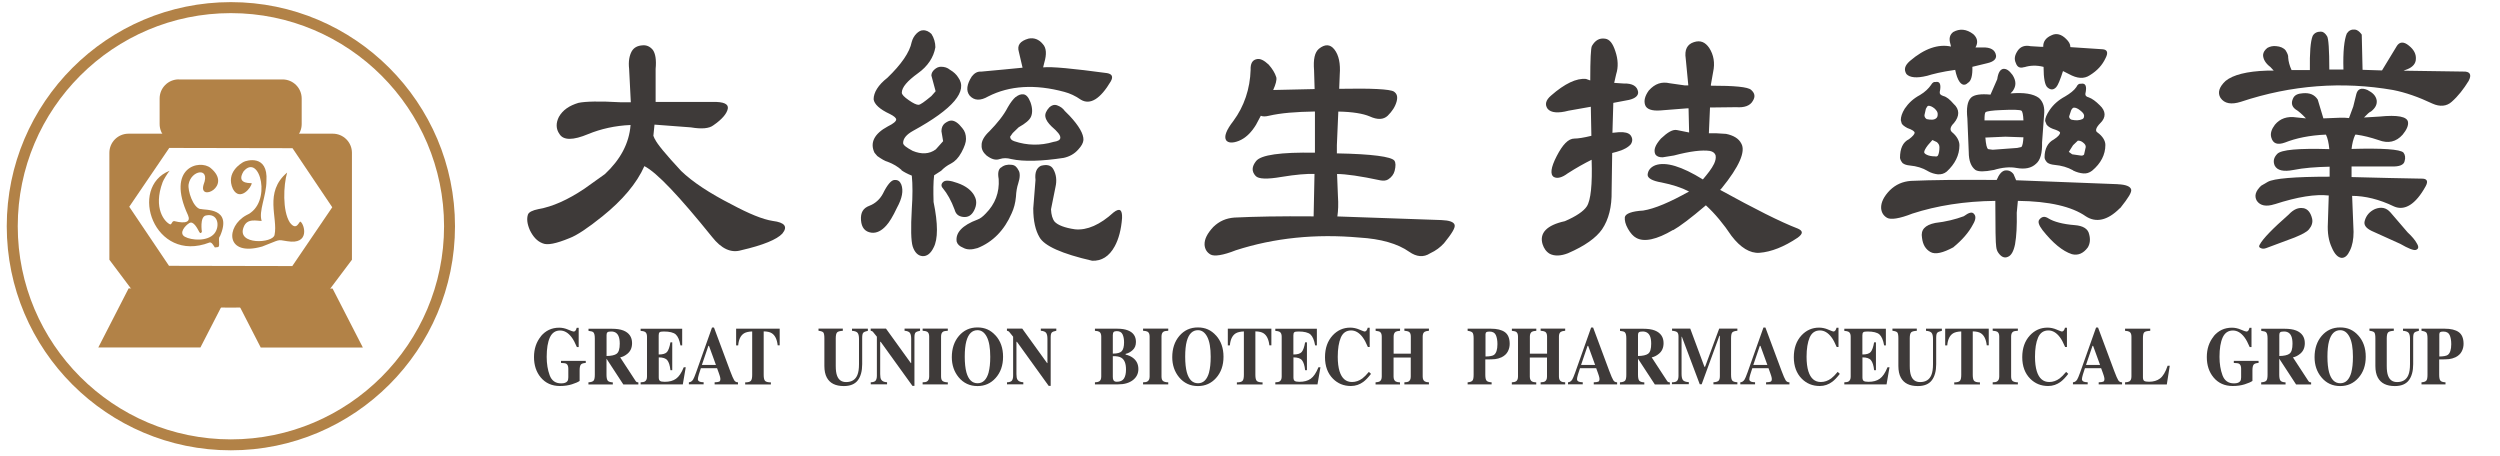 <?xml version="1.0" encoding="UTF-8"?><svg id="_圖層_1" xmlns="http://www.w3.org/2000/svg" viewBox="50 47.5 400 73"><defs><style>.cls-1{fill:#b28247;}.cls-2{fill:#3e3a39;}</style></defs><path class="cls-1" d="M82.04,80.95c-1.16-.27-2.03-2.94-1.86-3.97.38-2.26,3.53-2.82,2.4.04-.9,2.86,4.69.31,1.12-2.64-1.74-1.43-7.19-.14-3.62,7.55.45,1.03-.27,1.43-2.23.94-.41.06-.33.56-.63.53-.85-.36-2.77-2.55-1.2-6.75.09-.3.8-1.47,1.12-1.83-6.66,2.63-2.5,14.92,6.39,11.48.36-.09.63.49.85.8.15-.06.38-.01.54-.09.35-.17-.09-1.46.27-1.7,2.06-4.65-2.41-4.15-3.13-4.38ZM84.32,84.84c-1.07,1.34-3.71,1.12-4.74.54-1.03-.58.05-1.79.71-2.19.67-.41,1.3.89,1.57,1.38.27.5.44,0,.44,0,0,0-.37-2.36.63-2.59,1.97-.45,2.3,1.71,1.39,2.86Z"/><path class="cls-1" d="M90.26,76.8c-.67,0-2.41-.04-1.29-1.88,2.59-3.08,4.69,5.14.45,7.01-3.31,1.79-3.4,6.71,2.54,5.01,3.04-1.16,2.28-1.12,3.98-.85,3.71.63,2.77-2.72,2.14-3.12-.23-.15-.58,1.61-1.7.14-1.21-1.87-1.03-5.99-.44-8-3.75,3.17-1.43,7.24-2.01,9.97-.25,1.37-6.08,1.65-4.96-1.21.55-1.56,2.19-.98,2.9-1.03-.53-1.52.76-4.02.76-6.39.29-4.36-3.29-3.26-3.66-3.04-.37.21-2.92,1.67-1.7,4.33,1.12,2.07,3-.27,3-.94Z"/><path class="cls-1" d="M51.08,83.7c0,19.77,16.09,35.85,35.86,35.85s35.86-16.08,35.86-35.85-16.09-35.86-35.86-35.86-35.86,16.08-35.86,35.86ZM52.84,83.7c0-18.81,15.3-34.1,34.1-34.1s34.11,15.3,34.11,34.1-15.3,34.1-34.11,34.1-34.1-15.3-34.1-34.1Z"/><path class="cls-1" d="M78.61,60.21h16.6c1.69,0,3.06,1.37,3.06,3.06v4.08c0,1.69-1.37,3.06-3.06,3.06h-16.61c-1.69,0-3.06-1.37-3.06-3.06v-4.09c0-1.69,1.37-3.06,3.06-3.06Z"/><polygon class="cls-1" points="82.07 103.09 65.73 103.09 70.58 93.64 86.93 93.64 82.07 103.09"/><polygon class="cls-1" points="91.72 103.11 108.06 103.11 103.21 93.66 86.87 93.66 91.72 103.11"/><path class="cls-1" d="M103.25,68.89h-32.69c-1.7,0-3.06,1.37-3.06,3.06v17.11l4.59,6.12s6.29,1.55,14.81,1.54c8.47.01,14.81-1.54,14.81-1.54l4.6-6.12v-17.11c0-1.69-1.37-3.06-3.06-3.06ZM96.76,90.07l-19.72-.04-6.36-9.45,6.4-9.41,19.72.04,6.36,9.45-6.4,9.42Z"/><path class="cls-2" d="M154.79,69.76c.32.73,1.71,2.42,4.19,5.09,1.8,1.74,4.51,3.54,8.12,5.38,2.71,1.45,4.92,2.37,6.54,2.62,1.94.24,2.44.92,1.53,2.03-.86.92-3.02,1.84-6.59,2.66-1.62.48-3.16-.24-4.65-2.13-5.23-6.49-8.84-10.32-10.83-11.33-1.22,2.76-3.52,5.47-6.72,8.04-2.35,1.89-4.1,3.05-5.28,3.49-2.12.87-3.52,1.16-4.28.82-.9-.34-1.53-1.07-2.03-2.08-.45-1.02-.54-1.84-.32-2.52.14-.39.72-.68,1.67-.87,2.26-.39,4.74-1.5,7.4-3.29l3.25-2.32c2.44-2.28,3.88-4.89,4.1-7.85-2.48.1-4.78.63-6.77,1.45-2.44,1.02-3.97,1.02-4.6,0-.59-.82-.59-1.79-.09-2.76.63-1.11,1.67-1.79,3.11-2.23,1.13-.24,3.38-.29,6.72-.1h1.67l-.27-5.33c-.14-1.21.04-2.13.41-2.81.36-.63.95-.92,1.76-.97.63-.05,1.17.19,1.62.73.41.58.59,1.55.45,3.05v5.28h9.11c1.8-.05,2.57.34,2.44,1.07-.14.77-.9,1.7-2.3,2.66-.68.53-1.89.63-3.61.34l-5.82-.44-.18,1.79.23.53Z"/><path class="cls-2" d="M193.08,76.3c.59-.05.9.19,1.13.73.36.97.14,2.18-.68,3.68-.68,1.45-1.26,2.37-1.71,2.86-.77.87-1.58,1.26-2.39,1.16-1.04-.14-1.58-.82-1.67-1.99-.09-1.21.32-1.94,1.35-2.32.9-.34,1.67-1.02,2.16-1.94.68-1.4,1.31-2.13,1.8-2.18ZM194.25,74.7c-.59-.53-1.31-.97-2.21-1.31-.41-.1-.99-.44-1.67-.92l-.45-.53c-.77-1.6-.04-3.05,2.12-4.21.9-.44,1.35-.82,1.35-1.11,0-.24-.32-.53-.99-.87-1.67-.77-2.53-1.6-2.62-2.37,0-1.07.72-2.28,2.21-3.44,2.21-2.13,3.56-4.07,3.88-5.71.14-.53.41-1.02.81-1.4.32-.29.63-.48.95-.48.54-.05.99.19,1.4.58.41.63.63,1.4.63,2.13-.27,1.6-1.22,3.05-2.8,4.17-1.67,1.21-2.57,2.23-2.57,3.1,0,.29.36.68,1.13,1.21.68.48,1.22.73,1.53.73s.95-.48,2.07-1.4l.68-.77-.68-2.52c0-.34.18-.68.45-.92.36-.34.72-.48,1.08-.48.59,0,1.04.15,1.44.48.59.34,1.04.77,1.31,1.21,1.62,2.18-.77,5.04-7.22,8.57-1.04.58-1.58,1.21-1.58,1.94,0,.34.54.73,1.53,1.26,1.4.58,2.66.53,3.7-.24l1.17-1.31-.27-1.6c0-.53.18-.97.54-1.26.41-.29.72-.44,1.04-.44.54,0,1.13.39,1.76,1.21.41.48.59,1.02.59,1.74,0,.53-.23,1.21-.72,2.13-.5.92-1.04,1.45-1.67,1.79-.68.34-1.17.73-1.58,1.16l-1.13.73c-.14,1.11-.14,2.52-.09,4.26.72,3.49.72,5.96,0,7.31-.45.92-1.04,1.4-1.76,1.36-.72-.05-1.26-.58-1.58-1.55-.27-.87-.32-2.91-.14-6.05.14-2.03.14-3.83,0-5.28-.72-.29-1.26-.58-1.67-.87ZM205.89,78.82c.41.68.41,1.5-.04,2.37-.41.77-.95,1.11-1.76,1.02-.77-.1-1.17-.48-1.35-1.16-.54-1.45-1.17-2.57-1.89-3.44-.32-.34-.27-.73.09-1.02.32-.29,1.08-.24,2.25.19,1.4.48,2.26,1.21,2.71,2.03ZM210.17,74.31c.45-.39,1.04-.53,1.71-.44.5.05.81.34,1.08.87.27.39.27,1.16-.05,2.13-.18.53-.32,1.26-.36,2.13-.09.97-.32,1.84-.68,2.62-1.17,2.71-3.02,4.6-5.46,5.57-.95.29-1.71.29-2.3-.05-.59-.24-.9-.53-1.04-.97-.23-1.4.86-2.62,3.34-3.54.41-.15.81-.44,1.31-.97,1.49-1.5,2.21-3.34,2.07-5.52-.18-.97-.04-1.55.36-1.84ZM213.02,55.81c-.32-1.07.18-1.74,1.53-2.13.86-.19,1.67.1,2.3.87.59.63.63,1.65.23,3l-.18.73c1.35-.15,4.83.19,10.24.92.81.15.99.58.59,1.31-1.67,2.81-3.29,3.83-4.78,2.95-.9-.63-1.76-1.02-2.66-1.26-4.65-1.26-8.75-1.02-12.18.73-1.26.73-2.25.68-2.98-.15-.59-.77-.45-1.79.36-3.05.41-.53.9-.82,1.49-.77l3.65-.34,2.98-.29-.59-2.52ZM212.52,63.03c.41-.34.81-.48,1.22-.44.45.05.81.44,1.13,1.26.32.87.36,1.7.09,2.32-.23.53-.86,1.07-1.98,1.7l-.95.92-.41.58c0,.34.23.58.68.73,2.03.68,4.15.73,6.27.1.68-.1,1.04-.29,1.08-.63.05-.44-.45-1.02-1.4-1.84-.54-.53-.9-1.02-.99-1.55-.09-.44.14-.97.63-1.5.36-.34.77-.48,1.22-.34.54.19.95.48,1.26.92l.77.77c1.49,1.6,2.25,2.91,2.21,3.87-.04.48-.32.97-.81,1.5-.63.73-1.44,1.16-2.35,1.36-3.52.53-6.36.63-8.39.19-.68-.19-1.26-.19-1.85,0-.68.24-1.35,0-2.12-.58-.54-.48-.81-1.02-.77-1.6-.05-.68.41-1.5,1.26-2.28,1.22-1.26,2.26-2.52,2.93-3.83.45-.78.86-1.31,1.26-1.65ZM216.58,74.02c.9-.24,1.58-.1,1.94.53.5.87.59,1.84.36,2.86l-.72,3.58c.04.87.23,1.55.59,1.99.5.53,1.58.97,3.25,1.21,1.94.19,4.01-.73,6.18-2.71.95-.73,1.4-.48,1.35.92-.14,1.84-.54,3.34-1.17,4.5-.9,1.65-2.12,2.37-3.61,2.32-4.83-1.11-7.67-2.37-8.44-3.78-.63-1.07-.99-2.57-.99-4.6l.36-4.55c-.14-1.21.18-1.94.9-2.28Z"/><path class="cls-2" d="M260.33,75.33c-1.22-.05-3.02.1-5.32.48-2.26.39-3.65.34-4.1-.15-.68-.73-.63-1.5.05-2.37.77-1.02,3.97-1.45,9.43-1.36v-6.59c-3.07.05-5.46.24-7.35.68-.59.14-.99.14-1.31,0l-.77,1.45c-.77,1.26-1.67,2.13-2.75,2.57-.99.39-1.71.34-2.03-.1-.36-.58,0-1.6,1.17-3.1,1.71-2.32,2.66-5.13,2.75-8.18-.04-.97.27-1.55.95-1.69.54-.15,1.17.15,1.94.87.59.68.99,1.31,1.22,2.03.09.44-.09,1.11-.5,2.03l6.63-.15-.09-3c-.14-1.74.09-2.86.77-3.44.95-.77,1.8-.77,2.48.1.72.92.99,2.28.86,4.02l-.09,2.28c5.19-.1,8.12.05,8.75.44.5.34.63.82.45,1.55-.23.87-.72,1.6-1.44,2.32-.68.63-1.62.68-2.89.1-1.04-.44-2.71-.73-5.01-.77l-.23,5.38v1.31c5.64.1,8.71.53,9.2,1.16.23.34.23.87.04,1.65-.14.53-.5,1.02-1.04,1.36-.32.19-.72.24-1.22.15-3.16-.68-5.55-1.02-6.95-1.02l.14,3.54c.09,1.31.04,2.32-.09,3.25l16.64.58c1.26.05,1.98.29,2.12.77.14.44-.45,1.4-1.71,2.95-.59.63-1.26,1.16-2.21,1.6-1.04.68-2.17.58-3.34-.24-1.85-1.31-4.56-2.08-7.98-2.28-6.99-.63-13.62.05-19.76,2.03-2.07.82-3.47,1.02-4.06.68-.59-.34-.9-.87-.95-1.55-.04-.92.45-1.84,1.4-2.86.95-.92,2.03-1.4,3.38-1.5,3.07-.15,7.31-.24,12.67-.19l.14-6.78Z"/><path class="cls-2" d="M307.86,78.09c.04,2.47-.45,4.5-1.53,6.1-.95,1.36-2.75,2.66-5.46,3.83-1.13.44-2.12.48-2.89.1-.59-.34-.95-.87-1.17-1.55-.54-1.79.68-3.05,3.56-3.68,1.8-.77,3.02-1.6,3.52-2.37.63-.97.9-3.49.77-7.46-1.17.58-2.48,1.31-3.83,2.18-.9.68-1.67.87-2.21.58-.63-.39-.5-1.5.45-3.34.95-1.84,1.85-2.81,2.84-2.81.59,0,1.53-.15,2.71-.44l-.09-4.65-3.56.63c-1.67.44-2.8.34-3.34-.29-.5-.68-.32-1.4.54-2.13,2.21-1.94,4.1-2.81,5.59-2.66l.68.24c0-3.34.09-5.23.27-5.52.5-.87,1.17-1.31,2.12-1.16.72.1,1.22.77,1.62,1.99.45,1.31.5,2.57.14,3.68l-.32,1.4,1.49.1c1.44-.05,2.21.44,2.34,1.36.05.58-.45,1.02-1.44,1.26l-2.53.48-.14,4.79,1.04-.1c.9-.05,1.53.1,1.85.48.36.48.36.97.05,1.45-.41.48-1.17.92-2.26,1.21l-.72.19-.09,6.1ZM317.69,84.29c-2.62,1.55-4.65,1.99-5.91,1.26-.45-.24-.9-.73-1.31-1.45-.41-.73-.54-1.31-.5-1.84.09-.58,1.13-.97,2.93-1.07,1.85-.29,4.33-1.36,7.35-3.05-1.22-.63-2.71-1.11-4.42-1.45-1.44-.24-2.21-.68-2.21-1.21.04-.73.5-1.26,1.26-1.55,1.67-.58,4.2.19,7.58,2.28.77-.92,1.4-1.69,1.8-2.52.23-.53.32-.92.23-1.36-.13-.34-.41-.58-.9-.68-1.26-.19-3.2.05-5.77.73l-1.8.29c-.59,0-.95-.15-1.17-.48-.32-.73,0-1.5.9-2.52,1.08-1.02,1.89-1.5,2.57-1.36l1.94.39-.09-3.87h-.18l-4.33.34c-1.35.1-2.21-.19-2.44-.87-.23-.68-.04-1.45.59-2.32.99-1.11,2.07-1.45,3.34-1.16l2.39.34h.59l-.41-4.26c-.23-1.45.23-2.32,1.31-2.66,1.04-.34,1.8,0,2.44.92.72,1.11.95,2.42.63,3.87l-.36,2.03v.15c3.74,0,5.95.19,6.45.68.59.53.68,1.07.27,1.74-.45.82-1.4,1.11-2.66,1.02l-4.2.05-.18,4.12h1.13l1.62.1c1.17.24,2.03.73,2.44,1.55.72,1.26-.32,3.68-3.16,7.17l-.23.24c5.46,3,9.65,5.13,12.45,6.2.86.39.81.82-.04,1.45-2.16,1.45-4.24,2.28-6.13,2.42-1.49.1-3.02-.82-4.46-2.71-1.26-1.89-2.66-3.58-4.1-4.89-2.44,2.08-4.2,3.39-5.23,3.97Z"/><path class="cls-2" d="M388.86,76.98c1.26.05,1.98.34,2.12.82.14.44-.45,1.36-1.71,2.95l-.13.1c-1.94,1.94-3.79,2.32-5.41,1.26-2.21-1.55-5.86-2.42-10.87-2.47l-.18,1.89c.04,2.08-.04,3.73-.27,5.04-.23,1.16-.63,1.84-1.17,2.03-.54.24-1.04,0-1.49-.63-.18-.24-.32-.58-.36-1.02-.09-.44-.14-2.95-.14-7.31-4.92.05-9.38.77-13.26,2.03-2.08.82-3.47,1.02-4.06.68-.59-.34-.9-.87-.95-1.55-.04-.92.45-1.89,1.4-2.86.95-.92,2.03-1.4,3.38-1.5,3.29-.15,7.85-.19,13.71-.15.36-.87.77-1.36,1.26-1.5.54-.1,1.04.05,1.44.58l.41.97,16.28.63ZM358.42,74.85c-.81-.48-1.76-.77-2.84-.87-.5-.05-.86-.15-1.17-.39-.23-.29-.36-.53-.41-.82,0-1.5.45-2.52,1.44-3,.59-.44.9-.82.9-1.02,0-.24-.36-.48-1.17-.77-.45-.24-.77-.48-.9-.73l-.14-.53c0-.53.18-1.11.63-1.84.59-.87,1.35-1.6,2.44-2.18.81-.48,1.4-1.07,1.76-1.6.23-.39.45-.53.72-.48.68-.15.95.34.68,1.6-.04.34.14.48.54.63.59.15,1.08.58,1.67,1.26.99.87.99,1.99.04,3.1-.59.58-.68,1.11-.27,1.45.77.63,1.17,1.4,1.17,2.08,0,1.6-.72,3-2.03,4.21-.41.34-.9.48-1.44.44-.45-.05-1.04-.19-1.62-.53ZM358.28,59.64c-1.58.39-2.71.29-3.25-.29-.45-.73-.27-1.36.54-2.08,2.35-2.03,4.6-2.76,6.59-2.32l-.09-.39c-.27-.87-.13-1.5.45-1.94,1.04-.58,2.12-.48,3.2.34.59.53.77,1.16.5,1.84l-.14.29h1.08c1.35-.05,2.08.39,2.21,1.31.04.53-.36.97-1.4,1.21l-2.39.58c.04,1.36-.18,2.28-.72,2.57-.45.44-.9.39-1.31-.14-.32-.44-.54-1.07-.72-1.94-2.12.29-3.65.68-4.56.97ZM362.57,87.05c-1.71.92-2.93,1.21-3.7.77-.77-.44-1.22-1.16-1.35-2.28-.23-1.26.45-2.03,2.12-2.37,1.67-.19,3.25-.58,4.56-1.07.86-.63,1.35-.73,1.62-.39.36.34.32.92-.14,1.69-.68,1.31-1.76,2.52-3.11,3.63ZM359.18,69.91l-.72.82c-.41.53-.59.92-.59,1.11,0,.15.13.29.45.44.32.15.77.24,1.31.24.18.05.36,0,.45-.15.14-.29.23-.73.23-1.31,0-.34-.14-.58-.41-.82l-.72-.34ZM358.55,64.43c-.14,0-.27.19-.41.48l-.23,1.02c0,.29.14.48.36.63.68.14,1.22.14,1.53-.15.13-.1.23-.29.23-.58.04-.34-.14-.63-.5-.97-.36-.29-.68-.44-.99-.44ZM368.97,74.7c-1.49.29-2.39.29-2.89,0-.72-.53-1.08-1.5-1.08-2.86l-.22-5.38c-.18-1.65,0-2.76.59-3.34.5-.48,1.58-.63,3.11-.48l1.08-2.47c.14-1.02.45-1.55.95-1.65.5-.05.95.24,1.49.97.59.92.63,1.74.04,2.57l-.36.39c2.12-.19,3.65.05,4.56.73.68.63.95,1.5.81,2.76l-.32,4.36c.04,1.7-.27,2.81-.95,3.39-.77.73-1.8.92-3.16.68-.99-.19-2.25-.1-3.65.34ZM373.75,66.76c-.04-.87-.14-1.4-.32-1.55-.23-.15-1.31-.19-3.2-.1-1.49.05-2.35.19-2.53.34-.14.1-.18.53-.18,1.31h6.22ZM367.66,69.52c.09,1.11.22,1.7.45,1.84l.72.1,3.92-.29.68-.15c.18-.24.27-.73.32-1.55l-2.89-.1-3.2.14ZM373.89,58.23c-.72.24-1.13,0-1.35-.63-.32-.68-.18-1.31.32-2.03.45-.63,1.13-.87,2.03-.68l1.67.1h.36c-.04-.82.41-1.45,1.31-1.84.77-.39,1.58-.19,2.35.58.45.44.68.82.68,1.31l5.14.34c.77.05.95.53.5,1.4-.54,1.16-1.35,2.03-2.53,2.76-.95.63-2.03.53-3.34-.19l-.95-.48c-.45,1.4-.81,2.28-1.08,2.57-.45.48-.9.48-1.4.05-.41-.34-.63-1.45-.63-3.29-1.13-.29-2.16-.24-3.07.05ZM381.96,83.52c1.31.1,2.12.58,2.3,1.45.23.82.14,1.55-.22,2.13-.72.97-1.58,1.31-2.53,1.07-1.49-.48-3.07-1.79-4.69-3.83-.63-.82-.81-1.4-.5-1.74.41-.48.86-.53,1.44-.15.86.53,2.3.92,4.19,1.07ZM381.69,74.75c-.86-.48-1.85-.77-2.98-.87-.45-.05-.86-.14-1.17-.39-.27-.29-.41-.58-.41-.82,0-1.4.54-2.37,1.49-2.86.68-.44.99-.82.99-1.07,0-.19-.41-.39-1.17-.63-.5-.19-.81-.44-.99-.68l-.23-.58c0-.44.23-1.02.72-1.74.59-.87,1.4-1.6,2.48-2.18.81-.48,1.44-.97,1.8-1.5.18-.39.41-.58.72-.53.77-.15.99.39.72,1.6-.04.29.14.48.54.58.54.19,1.13.63,1.76,1.26.99.92,1.04,1.94.09,2.86-.72.73-.86,1.26-.45,1.5.81.58,1.26,1.31,1.26,1.99,0,1.55-.72,2.95-2.12,4.12-.45.34-.9.48-1.4.44-.54-.05-1.08-.19-1.67-.48ZM382.46,70l-.77.73-.68,1.07.54.39,1.31.19c.27.05.45,0,.59-.15l.27-1.21c0-.29-.13-.48-.45-.73-.23-.19-.5-.29-.81-.29ZM381.83,64.72c-.13,0-.32.14-.45.44l-.32.97c0,.24.14.44.41.53.72.15,1.26.1,1.71-.1.18-.1.27-.24.27-.48.04-.29-.18-.58-.63-.92-.36-.29-.68-.44-.99-.44Z"/><path class="cls-2" d="M433.47,54.89c.45-.73,1.13-.77,1.94-.1.86.68,1.17,1.4,1.13,2.13,0,.73-.5,1.31-1.35,1.65l-.63.24,9.52.14c1.13-.05,1.44.48.9,1.5-.81,1.31-1.67,2.42-2.71,3.34-.81.73-1.89.82-3.07.29-2.26-1.07-4.33-1.79-6.31-2.18-8.07-1.4-16.24-.82-24.36,1.89-1.53.48-2.62.29-3.25-.63-.5-.82-.23-1.74.81-2.71,1.17-.97,3.43-1.55,6.63-1.65h1.08l-.54-.58c-.77-.58-1.17-1.26-1.17-1.94.04-.44.27-.77.68-1.11.41-.24.9-.34,1.4-.29.68.05,1.22.29,1.53.68.27.44.45.82.41,1.16.04.63.23,1.31.54,1.99h2.93c-.04-2.76.09-4.6.45-5.47.27-.48.72-.68,1.31-.68.36,0,.68.24.99.73.23.34.36,2.18.36,5.33h2.26c-.09-2.86.13-4.79.54-5.76.32-.48.72-.68,1.31-.63.36.05.68.29.99.68l.09.14.13,5.62,3.11.1,2.35-3.87ZM413.94,80.17c-1.35.44-2.3.24-2.84-.53-.45-.77-.23-1.55.68-2.42l1.08-.63c.95-.53,4.24-.82,9.88-.82v-1.6c-2.21.05-4.15.19-5.82.53-1.53.29-2.57.1-2.98-.73-.27-.68-.14-1.26.41-1.84.63-.68,3.43-.92,8.34-.77-.09-.97-.27-1.79-.54-2.32-2.62.1-4.83.58-6.54,1.26-1.22.44-1.94.19-2.21-.82-.18-.63.04-1.31.59-2.03.81-.97,1.94-1.4,3.47-1.16l1.49.15c-.59-.63-1.17-1.16-1.67-1.45-.59-.44-.72-1.02-.41-1.7.23-.58.77-.82,1.58-.87,1.13-.1,1.89.24,2.39,1.02l.9,3c2.03-.1,3.43-.15,4.1-.05l.68-1.84.5-2.03c.23-.82.81-1.02,1.76-.63.86.44,1.35.92,1.49,1.65.09.68-.23,1.26-.9,1.79-.27.1-.63.44-1.13.97l2.48-.15c2.89-.29,4.42,0,4.56.87.09.58-.23,1.26-.86,2.03-1.04,1.16-2.3,1.45-3.83.87-1.31-.44-2.48-.73-3.52-.87h-.23c-.32.68-.5,1.45-.59,2.28,4.92-.14,7.76.05,8.3.58.27.34.36.82.18,1.4-.13.58-.86.87-2.03.82h-6.45v1.7l6.04.15,5.05.1c.99-.05,1.22.39.77,1.21-1.62,2.95-3.38,3.97-5.05,3.25-2.39-1.16-4.69-1.7-6.72-1.7l.23,5.76c0,1.16-.18,2.18-.59,3-.36.77-.77,1.16-1.31,1.16-.59-.05-1.13-.58-1.58-1.65-.5-1.07-.72-2.32-.63-3.92l.14-4.41c-2.08-.24-4.96.19-8.66,1.4ZM418.54,80.8c.72.14,1.17.73,1.4,1.69.13.58-.05,1.16-.5,1.7-.36.44-1.13.82-2.3,1.31l-4.56,1.7c-.41.15-.68.1-.95-.05-.18-.1-.23-.24-.09-.48.5-.97,2.12-2.62,4.65-4.84.81-.87,1.58-1.16,2.35-1.02ZM428.37,82.79c.23-.82.77-1.45,1.62-1.84.99-.39,1.8-.24,2.48.53l2.75,3.2c.68.63,1.22,1.26,1.49,1.79.32.53.27.87-.18,1.02-.36.1-1.22-.24-2.48-.97l-4.6-2.08c-.9-.44-1.31-.97-1.08-1.65Z"/><path class="cls-2" d="M136.53,101.31c.77-.92,1.74-1.38,2.94-1.38.48,0,.95.1,1.43.31.47.2.77.31.88.31.12,0,.22-.05.3-.15.08-.1.14-.25.19-.45h.32v3.08h-.29c-.28-.67-.56-1.2-.85-1.58-.54-.71-1.15-1.07-1.84-1.07-.74,0-1.29.37-1.63,1.11-.34.74-.51,1.78-.51,3.12,0,1.1.16,2.08.48,2.94.32.86.93,1.29,1.84,1.29.49,0,.82-.12.99-.35.1-.13.15-.34.15-.61v-1.39c0-.4-.11-.66-.32-.79-.14-.08-.42-.12-.85-.13v-.33h3.96v.33c-.4.02-.66.11-.79.27-.13.17-.19.48-.19.93v1.68c-.26.18-.67.36-1.24.54-.57.18-1.21.27-1.92.27-1.28,0-2.3-.46-3.07-1.38-.71-.86-1.07-1.94-1.07-3.25s.37-2.42,1.11-3.32Z"/><path class="cls-2" d="M144.16,108.67c.39-.02.66-.11.8-.25.14-.15.21-.46.21-.95v-5.83c0-.51-.08-.84-.25-.99-.11-.1-.37-.17-.76-.21v-.34h3.71c.77,0,1.39.09,1.87.28.92.37,1.39,1.05,1.39,2.02,0,.72-.24,1.28-.73,1.69-.37.31-.76.51-1.17.59l2.45,3.75c.06.1.13.17.2.2.07.03.16.05.26.06v.32h-2.41l-2.69-4.12h0v2.58c0,.46.07.78.2.94.13.16.41.25.81.27v.33h-3.9v-.33ZM148.67,104.09c.32-.23.49-.76.49-1.59,0-.51-.06-.91-.19-1.21-.21-.5-.6-.75-1.17-.75-.31,0-.51.04-.61.13-.1.09-.14.23-.14.43v3.36c.76-.01,1.3-.13,1.62-.36Z"/><path class="cls-2" d="M152.5,109v-.33c.33-.01.57-.06.7-.15.21-.14.32-.39.32-.77v-6.39c0-.38-.11-.64-.33-.77-.13-.08-.36-.13-.69-.15v-.34h6.65v2.66h-.28c-.15-.85-.4-1.43-.75-1.75-.35-.31-.99-.47-1.92-.47-.35,0-.58.04-.67.13-.1.08-.14.25-.14.5v3.05c.66,0,1.1-.13,1.34-.41.23-.28.41-.8.54-1.54h.29v4.46h-.29c-.08-.75-.25-1.28-.5-1.59-.25-.31-.71-.46-1.37-.46v3.19c0,.28.06.47.19.57.13.1.38.15.77.15.74,0,1.34-.16,1.8-.49.47-.33.88-.94,1.24-1.84h.32l-.47,2.74h-6.75Z"/><path class="cls-2" d="M160.22,108.67c.28-.02.5-.17.67-.43.11-.17.26-.54.47-1.11l2.56-7.22h.32l2.58,6.93c.29.78.51,1.28.65,1.5.14.23.35.33.61.33v.33h-3.74v-.33c.38-.02.62-.05.74-.11.12-.06.18-.2.18-.43,0-.1-.03-.26-.09-.47-.04-.12-.09-.27-.15-.45l-.29-.8h-2.59c-.17.52-.28.87-.33,1.02-.1.34-.15.59-.15.74,0,.19.11.33.33.41.13.05.33.07.59.08v.33h-2.36v-.33ZM164.55,105.89l-1.11-3.05h-.1l-1.04,3.05h2.25Z"/><path class="cls-2" d="M167.8,100.09h6.95v2.66s-.32,0-.32,0c-.11-.95-.42-1.6-.94-1.93-.29-.19-.72-.29-1.3-.3v6.95c0,.49.07.81.22.97.15.16.46.24.93.24v.33h-4.11v-.33c.45,0,.75-.08.9-.24.15-.16.22-.48.22-.96v-6.95c-.56.02-1,.12-1.3.3-.55.34-.86.99-.94,1.93h-.33v-2.66Z"/><path class="cls-2" d="M184.85,100.09v.34c-.45.02-.75.1-.9.24-.15.14-.23.46-.23.97v4.42c0,.67.07,1.19.21,1.55.25.68.73,1.02,1.45,1.02.89,0,1.49-.38,1.8-1.13.17-.41.26-.99.26-1.73v-4.04c0-.47-.08-.8-.23-.98-.15-.18-.45-.29-.89-.32v-.34h2.54v.34c-.37.08-.61.18-.73.3-.12.12-.18.39-.18.81v4.22c0,1.12-.24,1.99-.71,2.6-.47.61-1.22.91-2.23.91-1.33,0-2.23-.45-2.72-1.36-.26-.48-.39-1.1-.39-1.86v-4.42c0-.5-.06-.81-.17-.94-.11-.13-.37-.22-.77-.27v-.34h3.9Z"/><path class="cls-2" d="M189.28,108.67c.43-.01.7-.11.83-.28.12-.17.19-.43.19-.77v-6.25c-.35-.45-.57-.72-.65-.8-.08-.08-.2-.13-.34-.15v-.34h2.45l3.97,5.51h.06v-3.87c0-.45-.07-.77-.21-.96-.14-.19-.43-.31-.85-.34v-.34h2.48v.34c-.36.07-.6.16-.72.28-.12.12-.18.37-.18.77v7.77h-.32l-5.08-7.05h-.08v5.17c0,.41.05.69.15.86.15.27.47.42.95.44v.33h-2.61v-.33Z"/><path class="cls-2" d="M197.62,108.67c.33,0,.56-.05.7-.14.23-.14.35-.4.35-.79v-6.39c0-.39-.11-.65-.33-.78-.14-.08-.38-.13-.72-.15v-.34h4.03v.34c-.36.02-.61.06-.74.14-.23.13-.34.39-.34.79v6.39c0,.37.09.62.27.74.18.12.45.19.81.19v.33h-4.03v-.33Z"/><path class="cls-2" d="M209.3,101.18c.79.88,1.19,2.01,1.19,3.4s-.4,2.52-1.19,3.4c-.77.86-1.74,1.29-2.9,1.29-1.23,0-2.24-.47-3.02-1.41-.72-.88-1.09-1.95-1.09-3.21,0-1.38.38-2.52,1.14-3.41.77-.9,1.75-1.35,2.96-1.35s2.13.43,2.9,1.29ZM208.18,107.07c.17-.64.26-1.46.26-2.49,0-1.4-.18-2.46-.55-3.18-.37-.71-.86-1.07-1.49-1.07-.87,0-1.47.59-1.79,1.78-.17.63-.25,1.45-.25,2.46s.09,1.86.26,2.49c.32,1.17.92,1.76,1.79,1.76s1.46-.59,1.78-1.76Z"/><path class="cls-2" d="M211.08,108.67c.43-.01.7-.11.83-.28.12-.17.19-.43.19-.77v-6.25c-.35-.45-.57-.72-.65-.8-.08-.08-.2-.13-.34-.15v-.34h2.45l3.97,5.51h.06v-3.87c0-.45-.07-.77-.21-.96-.14-.19-.43-.31-.85-.34v-.34h2.48v.34c-.36.07-.6.16-.72.28-.12.12-.18.37-.18.77v7.77h-.32l-5.08-7.05h-.08v5.17c0,.41.05.69.15.86.15.27.47.42.95.44v.33h-2.61v-.33Z"/><path class="cls-2" d="M225.19,108.67c.31-.01.54-.06.67-.14.23-.14.34-.4.34-.79v-6.39c0-.38-.11-.64-.32-.77-.13-.08-.36-.13-.69-.15v-.34h3.57c.69,0,1.26.09,1.71.27.86.34,1.28.96,1.28,1.85,0,.55-.17.98-.52,1.3-.35.32-.72.52-1.13.61v.12c.43.09.8.25,1.12.48.62.44.92,1.05.92,1.83,0,.73-.3,1.32-.88,1.77-.59.45-1.37.68-2.36.68h-3.71v-.33ZM229.48,103.69c.24-.27.37-.74.37-1.42,0-.5-.08-.93-.24-1.27-.16-.34-.47-.52-.92-.52-.24,0-.41.05-.5.14-.09.09-.14.26-.14.5v2.96c.71,0,1.19-.13,1.44-.4ZM228.14,108.3c.09.19.27.28.54.28.54,0,.93-.17,1.15-.51.22-.34.33-.82.33-1.45,0-.94-.24-1.56-.73-1.87-.29-.19-.75-.28-1.38-.26v3.3c0,.23.03.4.09.51Z"/><path class="cls-2" d="M232.89,108.67c.33,0,.56-.05.7-.14.23-.14.35-.4.35-.79v-6.39c0-.39-.11-.65-.33-.78-.14-.08-.38-.13-.72-.15v-.34h4.03v.34c-.36.02-.61.06-.74.14-.23.13-.34.39-.34.79v6.39c0,.37.09.62.27.74.18.12.45.19.81.19v.33h-4.03v-.33Z"/><path class="cls-2" d="M244.57,101.18c.79.88,1.19,2.01,1.19,3.4s-.4,2.52-1.19,3.4c-.77.86-1.74,1.29-2.9,1.29-1.23,0-2.24-.47-3.02-1.41-.72-.88-1.09-1.95-1.09-3.21,0-1.38.38-2.52,1.14-3.41.77-.9,1.75-1.35,2.96-1.35s2.13.43,2.9,1.29ZM243.45,107.07c.17-.64.26-1.46.26-2.49,0-1.4-.18-2.46-.55-3.18-.37-.71-.86-1.07-1.49-1.07-.87,0-1.47.59-1.79,1.78-.17.63-.25,1.45-.25,2.46s.09,1.86.26,2.49c.32,1.17.92,1.76,1.79,1.76s1.46-.59,1.78-1.76Z"/><path class="cls-2" d="M246.47,100.09h6.95v2.66s-.32,0-.32,0c-.11-.95-.42-1.6-.94-1.93-.29-.19-.72-.29-1.3-.3v6.95c0,.49.07.81.22.97.15.16.46.24.93.24v.33h-4.11v-.33c.45,0,.75-.08.9-.24.15-.16.22-.48.22-.96v-6.95c-.56.02-1,.12-1.3.3-.55.34-.86.99-.94,1.93h-.33v-2.66Z"/><path class="cls-2" d="M254.05,109v-.33c.33-.01.57-.06.7-.15.21-.14.32-.39.32-.77v-6.39c0-.38-.11-.64-.33-.77-.13-.08-.36-.13-.69-.15v-.34h6.65v2.66h-.28c-.15-.85-.4-1.43-.75-1.75-.35-.31-.99-.47-1.92-.47-.35,0-.58.04-.67.13-.1.08-.14.25-.14.5v3.05c.66,0,1.1-.13,1.34-.41.23-.28.41-.8.54-1.54h.29v4.46h-.29c-.08-.75-.25-1.28-.5-1.59-.25-.31-.71-.46-1.37-.46v3.19c0,.28.06.47.19.57.13.1.38.15.77.15.74,0,1.34-.16,1.8-.49.47-.33.88-.94,1.24-1.84h.32l-.47,2.74h-6.75Z"/><path class="cls-2" d="M267.49,100.23c.49.2.77.31.82.31.15,0,.26-.06.35-.19.09-.13.14-.26.17-.41h.32v3.08h-.29c-.28-.67-.56-1.2-.85-1.58-.54-.71-1.15-1.07-1.83-1.07-.77,0-1.32.38-1.65,1.14-.32.76-.49,1.79-.49,3.07,0,.94.1,1.72.29,2.33.36,1.14,1.02,1.71,1.99,1.71.59,0,1.14-.19,1.66-.57.29-.22.64-.57,1.04-1.05l.34.32c-.45.58-.85.99-1.19,1.25-.61.46-1.28.69-2.03.69-1.14,0-2.09-.39-2.86-1.16-.85-.85-1.28-2.01-1.28-3.45s.41-2.6,1.22-3.48c.77-.83,1.71-1.25,2.82-1.25.48,0,.97.1,1.46.31Z"/><path class="cls-2" d="M270.11,108.67c.31-.02.53-.07.65-.15.21-.14.32-.4.32-.78v-6.39c0-.37-.1-.62-.29-.75-.12-.08-.35-.13-.69-.17v-.34h3.91v.34c-.34.02-.57.07-.7.15-.22.14-.33.39-.33.77v2.74h2.75v-2.74c0-.38-.1-.64-.31-.77-.13-.08-.37-.13-.72-.16v-.34h3.93v.34c-.34.03-.57.09-.69.17-.21.13-.31.39-.31.76v6.39c0,.39.11.65.34.79.13.08.35.13.66.14v.33h-3.93v-.33c.33-.01.57-.06.7-.15.21-.14.32-.39.32-.77v-3.04h-2.75v3.04c0,.39.12.65.35.79.14.08.36.12.68.14v.33h-3.91v-.33Z"/><path class="cls-2" d="M284.83,108.67c.38-.03.63-.12.76-.27.13-.15.19-.46.19-.93v-5.83c0-.5-.07-.81-.2-.94-.13-.13-.38-.22-.76-.27v-.34h3.71c.98,0,1.73.18,2.25.55.51.37.77.99.77,1.88,0,.43-.1.84-.3,1.22-.2.38-.53.69-.99.92-.35.16-.7.26-1.05.3-.35.03-.87.05-1.56.05v2.46c0,.49.07.8.21.95.14.15.41.23.8.25v.33h-3.84v-.33ZM289.04,104.28c.36-.27.55-.84.55-1.72,0-.6-.09-1.09-.26-1.46-.18-.37-.51-.55-1.01-.55-.23,0-.39.03-.49.09-.1.06-.15.18-.15.36v3.54c.69-.01,1.15-.1,1.38-.27Z"/><path class="cls-2" d="M291.91,108.67c.31-.02.53-.07.65-.15.21-.14.32-.4.32-.78v-6.39c0-.37-.1-.62-.29-.75-.12-.08-.35-.13-.69-.17v-.34h3.91v.34c-.34.02-.57.07-.7.15-.22.14-.33.39-.33.77v2.74h2.75v-2.74c0-.38-.1-.64-.31-.77-.13-.08-.37-.13-.72-.16v-.34h3.93v.34c-.34.03-.57.09-.69.17-.21.13-.31.39-.31.76v6.39c0,.39.11.65.34.79.13.08.35.13.66.14v.33h-3.93v-.33c.33-.01.57-.06.7-.15.21-.14.32-.39.32-.77v-3.04h-2.75v3.04c0,.39.12.65.35.79.14.08.36.12.68.14v.33h-3.91v-.33Z"/><path class="cls-2" d="M300.88,108.67c.28-.02.5-.17.67-.43.11-.17.26-.54.47-1.11l2.56-7.22h.32l2.58,6.93c.29.78.51,1.28.65,1.5.14.23.35.33.61.33v.33h-3.74v-.33c.38-.02.62-.05.74-.11.12-.06.18-.2.18-.43,0-.1-.03-.26-.09-.47-.04-.12-.09-.27-.15-.45l-.29-.8h-2.59c-.17.52-.28.87-.33,1.02-.1.34-.15.59-.15.74,0,.19.11.33.33.41.13.05.33.07.59.08v.33h-2.36v-.33ZM305.22,105.89l-1.11-3.05h-.1l-1.04,3.05h2.25Z"/><path class="cls-2" d="M309.2,108.67c.39-.02.66-.11.8-.25.14-.15.21-.46.21-.95v-5.83c0-.51-.08-.84-.25-.99-.11-.1-.37-.17-.76-.21v-.34h3.71c.77,0,1.39.09,1.87.28.92.37,1.39,1.05,1.39,2.02,0,.72-.24,1.28-.73,1.69-.37.31-.76.51-1.17.59l2.45,3.75c.06.1.13.17.2.2.07.03.16.05.26.06v.32h-2.41l-2.69-4.12h0v2.58c0,.46.07.78.2.94.14.16.41.25.81.27v.33h-3.9v-.33ZM313.7,104.09c.33-.23.49-.76.49-1.59,0-.51-.06-.91-.19-1.21-.21-.5-.61-.75-1.17-.75-.31,0-.51.04-.61.13-.1.09-.14.23-.14.43v3.36c.75-.01,1.29-.13,1.62-.36Z"/><path class="cls-2" d="M317.5,108.67c.44,0,.73-.09.86-.27.13-.17.2-.43.2-.78v-6.27c0-.36-.08-.59-.23-.71-.15-.11-.42-.19-.8-.22v-.34h2.91l2.27,6.11h.1l2.26-6.11h2.91v.34c-.39.03-.66.12-.8.25-.14.13-.21.45-.21.96v5.83c0,.49.07.8.21.95.14.15.41.23.8.25v.33h-3.83v-.33c.34-.01.6-.08.77-.2.17-.12.26-.38.26-.78v-6.45h-.08l-2.83,7.75h-.31l-2.86-7.6h-.05v5.96c0,.44.07.76.21.96.14.2.46.32.95.34v.33h-2.7v-.33Z"/><path class="cls-2" d="M328.45,108.67c.28-.02.5-.17.67-.43.11-.17.26-.54.47-1.11l2.56-7.22h.32l2.58,6.93c.29.78.51,1.28.65,1.5.14.23.35.33.61.33v.33h-3.74v-.33c.38-.02.62-.05.74-.11.12-.06.18-.2.18-.43,0-.1-.03-.26-.09-.47-.04-.12-.09-.27-.15-.45l-.29-.8h-2.59c-.17.52-.28.87-.33,1.02-.1.34-.15.59-.15.74,0,.19.11.33.33.41.13.05.33.07.59.08v.33h-2.36v-.33ZM332.78,105.89l-1.11-3.05h-.1l-1.04,3.05h2.25Z"/><path class="cls-2" d="M342.5,100.23c.49.2.77.31.82.31.15,0,.26-.06.35-.19.09-.13.14-.26.17-.41h.32v3.08h-.29c-.28-.67-.56-1.2-.85-1.58-.54-.71-1.15-1.07-1.83-1.07-.77,0-1.32.38-1.65,1.14-.32.76-.49,1.79-.49,3.07,0,.94.1,1.72.29,2.33.36,1.14,1.02,1.71,1.99,1.71.59,0,1.14-.19,1.66-.57.29-.22.64-.57,1.04-1.05l.34.32c-.45.58-.85.99-1.19,1.25-.61.46-1.28.69-2.03.69-1.14,0-2.09-.39-2.86-1.16-.85-.85-1.28-2.01-1.28-3.45s.41-2.6,1.22-3.48c.77-.83,1.71-1.25,2.82-1.25.48,0,.97.1,1.46.31Z"/><path class="cls-2" d="M345.09,109v-.33c.33-.01.57-.06.7-.15.21-.14.32-.39.32-.77v-6.39c0-.38-.11-.64-.33-.77-.13-.08-.36-.13-.69-.15v-.34h6.65v2.66h-.28c-.15-.85-.4-1.43-.75-1.75-.35-.31-.99-.47-1.92-.47-.35,0-.58.04-.67.13-.1.08-.14.25-.14.5v3.05c.66,0,1.1-.13,1.34-.41.23-.28.41-.8.54-1.54h.29v4.46h-.29c-.08-.75-.25-1.28-.5-1.59-.25-.31-.71-.46-1.37-.46v3.19c0,.28.06.47.19.57.13.1.38.15.78.15.74,0,1.34-.16,1.8-.49.47-.33.88-.94,1.24-1.84h.32l-.47,2.74h-6.75Z"/><path class="cls-2" d="M356.69,100.09v.34c-.45.02-.75.1-.9.24-.15.14-.23.46-.23.97v4.42c0,.67.07,1.19.21,1.55.25.68.73,1.02,1.45,1.02.89,0,1.49-.38,1.8-1.13.17-.41.26-.99.26-1.73v-4.04c0-.47-.08-.8-.23-.98-.15-.18-.45-.29-.89-.32v-.34h2.54v.34c-.37.08-.61.18-.73.3-.12.12-.18.39-.18.81v4.22c0,1.12-.24,1.99-.71,2.6-.47.61-1.22.91-2.23.91-1.33,0-2.23-.45-2.72-1.36-.26-.48-.39-1.1-.39-1.86v-4.42c0-.5-.06-.81-.17-.94-.12-.13-.37-.22-.78-.27v-.34h3.9Z"/><path class="cls-2" d="M361.25,100.09h6.95v2.66s-.32,0-.32,0c-.11-.95-.42-1.6-.94-1.93-.29-.19-.72-.29-1.3-.3v6.95c0,.49.07.81.22.97.15.16.46.24.93.24v.33h-4.11v-.33c.45,0,.75-.08.9-.24.15-.16.22-.48.22-.96v-6.95c-.56.02-1,.12-1.3.3-.55.34-.86.99-.94,1.93h-.33v-2.66Z"/><path class="cls-2" d="M368.83,108.67c.33,0,.56-.05.7-.14.23-.14.35-.4.35-.79v-6.39c0-.39-.11-.65-.33-.78-.14-.08-.38-.13-.72-.15v-.34h4.03v.34c-.36.02-.61.06-.74.14-.23.13-.34.39-.34.79v6.39c0,.37.09.62.27.74.18.12.45.19.81.19v.33h-4.03v-.33Z"/><path class="cls-2" d="M379.05,100.23c.49.2.77.31.82.31.15,0,.26-.06.35-.19.09-.13.14-.26.17-.41h.32v3.08h-.29c-.28-.67-.56-1.2-.85-1.58-.54-.71-1.15-1.07-1.83-1.07-.77,0-1.32.38-1.65,1.14-.33.76-.49,1.79-.49,3.07,0,.94.1,1.72.29,2.33.36,1.14,1.02,1.71,1.99,1.71.59,0,1.14-.19,1.66-.57.29-.22.64-.57,1.04-1.05l.34.32c-.45.58-.85.99-1.19,1.25-.61.46-1.28.69-2.03.69-1.14,0-2.09-.39-2.86-1.16-.85-.85-1.28-2.01-1.28-3.45s.41-2.6,1.22-3.48c.77-.83,1.71-1.25,2.82-1.25.48,0,.97.1,1.46.31Z"/><path class="cls-2" d="M381.67,108.67c.28-.02.5-.17.67-.43.11-.17.26-.54.47-1.11l2.56-7.22h.32l2.58,6.93c.29.78.51,1.28.65,1.5.14.23.35.33.61.33v.33h-3.74v-.33c.38-.02.62-.05.74-.11.12-.06.18-.2.18-.43,0-.1-.03-.26-.09-.47-.04-.12-.09-.27-.15-.45l-.29-.8h-2.59c-.17.52-.28.87-.33,1.02-.1.34-.15.59-.15.74,0,.19.11.33.33.41.13.05.33.07.59.08v.33h-2.36v-.33ZM386.01,105.89l-1.11-3.05h-.1l-1.04,3.05h2.25Z"/><path class="cls-2" d="M390.01,108.67c.32-.01.54-.06.68-.14.23-.14.34-.4.34-.79v-6.39c0-.38-.11-.64-.33-.77-.13-.08-.36-.13-.69-.15v-.34h4.03v.34c-.47.02-.78.09-.94.22-.16.13-.23.46-.23.98v6.23c0,.29.07.49.2.58.13.09.39.14.78.14.7,0,1.28-.17,1.75-.52.47-.35.88-1.03,1.22-2.04h.34l-.47,2.99h-6.68v-.33Z"/><path class="cls-2" d="M404.17,101.31c.77-.92,1.74-1.38,2.94-1.38.48,0,.95.1,1.43.31.47.2.77.31.89.31.12,0,.22-.05.3-.15.07-.1.14-.25.19-.45h.32v3.08h-.29c-.28-.67-.56-1.2-.85-1.58-.54-.71-1.15-1.07-1.84-1.07-.74,0-1.29.37-1.63,1.11-.34.74-.51,1.78-.51,3.12,0,1.1.16,2.08.48,2.94.32.86.93,1.29,1.84,1.29.49,0,.82-.12.99-.35.1-.13.15-.34.15-.61v-1.39c0-.4-.11-.66-.32-.79-.14-.08-.42-.12-.85-.13v-.33h3.96v.33c-.4.02-.66.11-.79.27-.13.17-.19.48-.19.93v1.68c-.26.18-.67.36-1.24.54-.57.18-1.21.27-1.92.27-1.28,0-2.31-.46-3.07-1.38-.71-.86-1.07-1.94-1.07-3.25s.37-2.42,1.11-3.32Z"/><path class="cls-2" d="M411.8,108.67c.39-.02.66-.11.8-.25.14-.15.21-.46.21-.95v-5.83c0-.51-.08-.84-.25-.99-.11-.1-.37-.17-.76-.21v-.34h3.71c.77,0,1.39.09,1.87.28.92.37,1.39,1.05,1.39,2.02,0,.72-.24,1.28-.73,1.69-.37.31-.76.51-1.17.59l2.45,3.75c.06.1.13.17.2.2.07.03.16.05.26.06v.32h-2.41l-2.69-4.12h0v2.58c0,.46.07.78.2.94.14.16.41.25.81.27v.33h-3.9v-.33ZM416.31,104.09c.33-.23.49-.76.49-1.59,0-.51-.06-.91-.19-1.21-.21-.5-.6-.75-1.17-.75-.31,0-.51.04-.61.13-.1.09-.14.23-.14.43v3.36c.75-.01,1.29-.13,1.62-.36Z"/><path class="cls-2" d="M427.33,101.18c.79.88,1.19,2.01,1.19,3.4s-.4,2.52-1.19,3.4c-.77.86-1.74,1.29-2.9,1.29-1.23,0-2.24-.47-3.01-1.41-.73-.88-1.09-1.95-1.09-3.21,0-1.38.38-2.52,1.14-3.41.77-.9,1.75-1.35,2.96-1.35s2.13.43,2.9,1.29ZM426.21,107.07c.17-.64.26-1.46.26-2.49,0-1.4-.18-2.46-.55-3.18-.37-.71-.86-1.07-1.49-1.07-.87,0-1.47.59-1.79,1.78-.17.63-.25,1.45-.25,2.46s.09,1.86.26,2.49c.32,1.17.92,1.76,1.79,1.76s1.46-.59,1.78-1.76Z"/><path class="cls-2" d="M433.01,100.09v.34c-.45.02-.75.1-.9.24-.15.14-.23.46-.23.97v4.42c0,.67.07,1.19.21,1.55.25.68.73,1.02,1.45,1.02.89,0,1.49-.38,1.8-1.13.17-.41.26-.99.26-1.73v-4.04c0-.47-.08-.8-.23-.98-.15-.18-.45-.29-.89-.32v-.34h2.54v.34c-.37.08-.61.18-.73.3-.12.12-.18.39-.18.81v4.22c0,1.12-.24,1.99-.71,2.6-.47.61-1.22.91-2.23.91-1.33,0-2.23-.45-2.72-1.36-.26-.48-.39-1.1-.39-1.86v-4.42c0-.5-.06-.81-.17-.94-.12-.13-.37-.22-.78-.27v-.34h3.9Z"/><path class="cls-2" d="M437.45,108.67c.38-.03.63-.12.76-.27.13-.15.19-.46.19-.93v-5.83c0-.5-.07-.81-.2-.94-.13-.13-.38-.22-.76-.27v-.34h3.71c.98,0,1.73.18,2.25.55.51.37.77.99.77,1.88,0,.43-.1.84-.3,1.22-.2.38-.53.69-.99.92-.35.16-.7.26-1.05.3-.35.03-.87.05-1.56.05v2.46c0,.49.07.8.21.95.14.15.41.23.8.25v.33h-3.84v-.33ZM441.65,104.28c.36-.27.55-.84.55-1.72,0-.6-.09-1.09-.26-1.46-.18-.37-.51-.55-1.01-.55-.23,0-.39.03-.49.09-.1.06-.15.18-.15.36v3.54c.69-.01,1.15-.1,1.38-.27Z"/></svg>